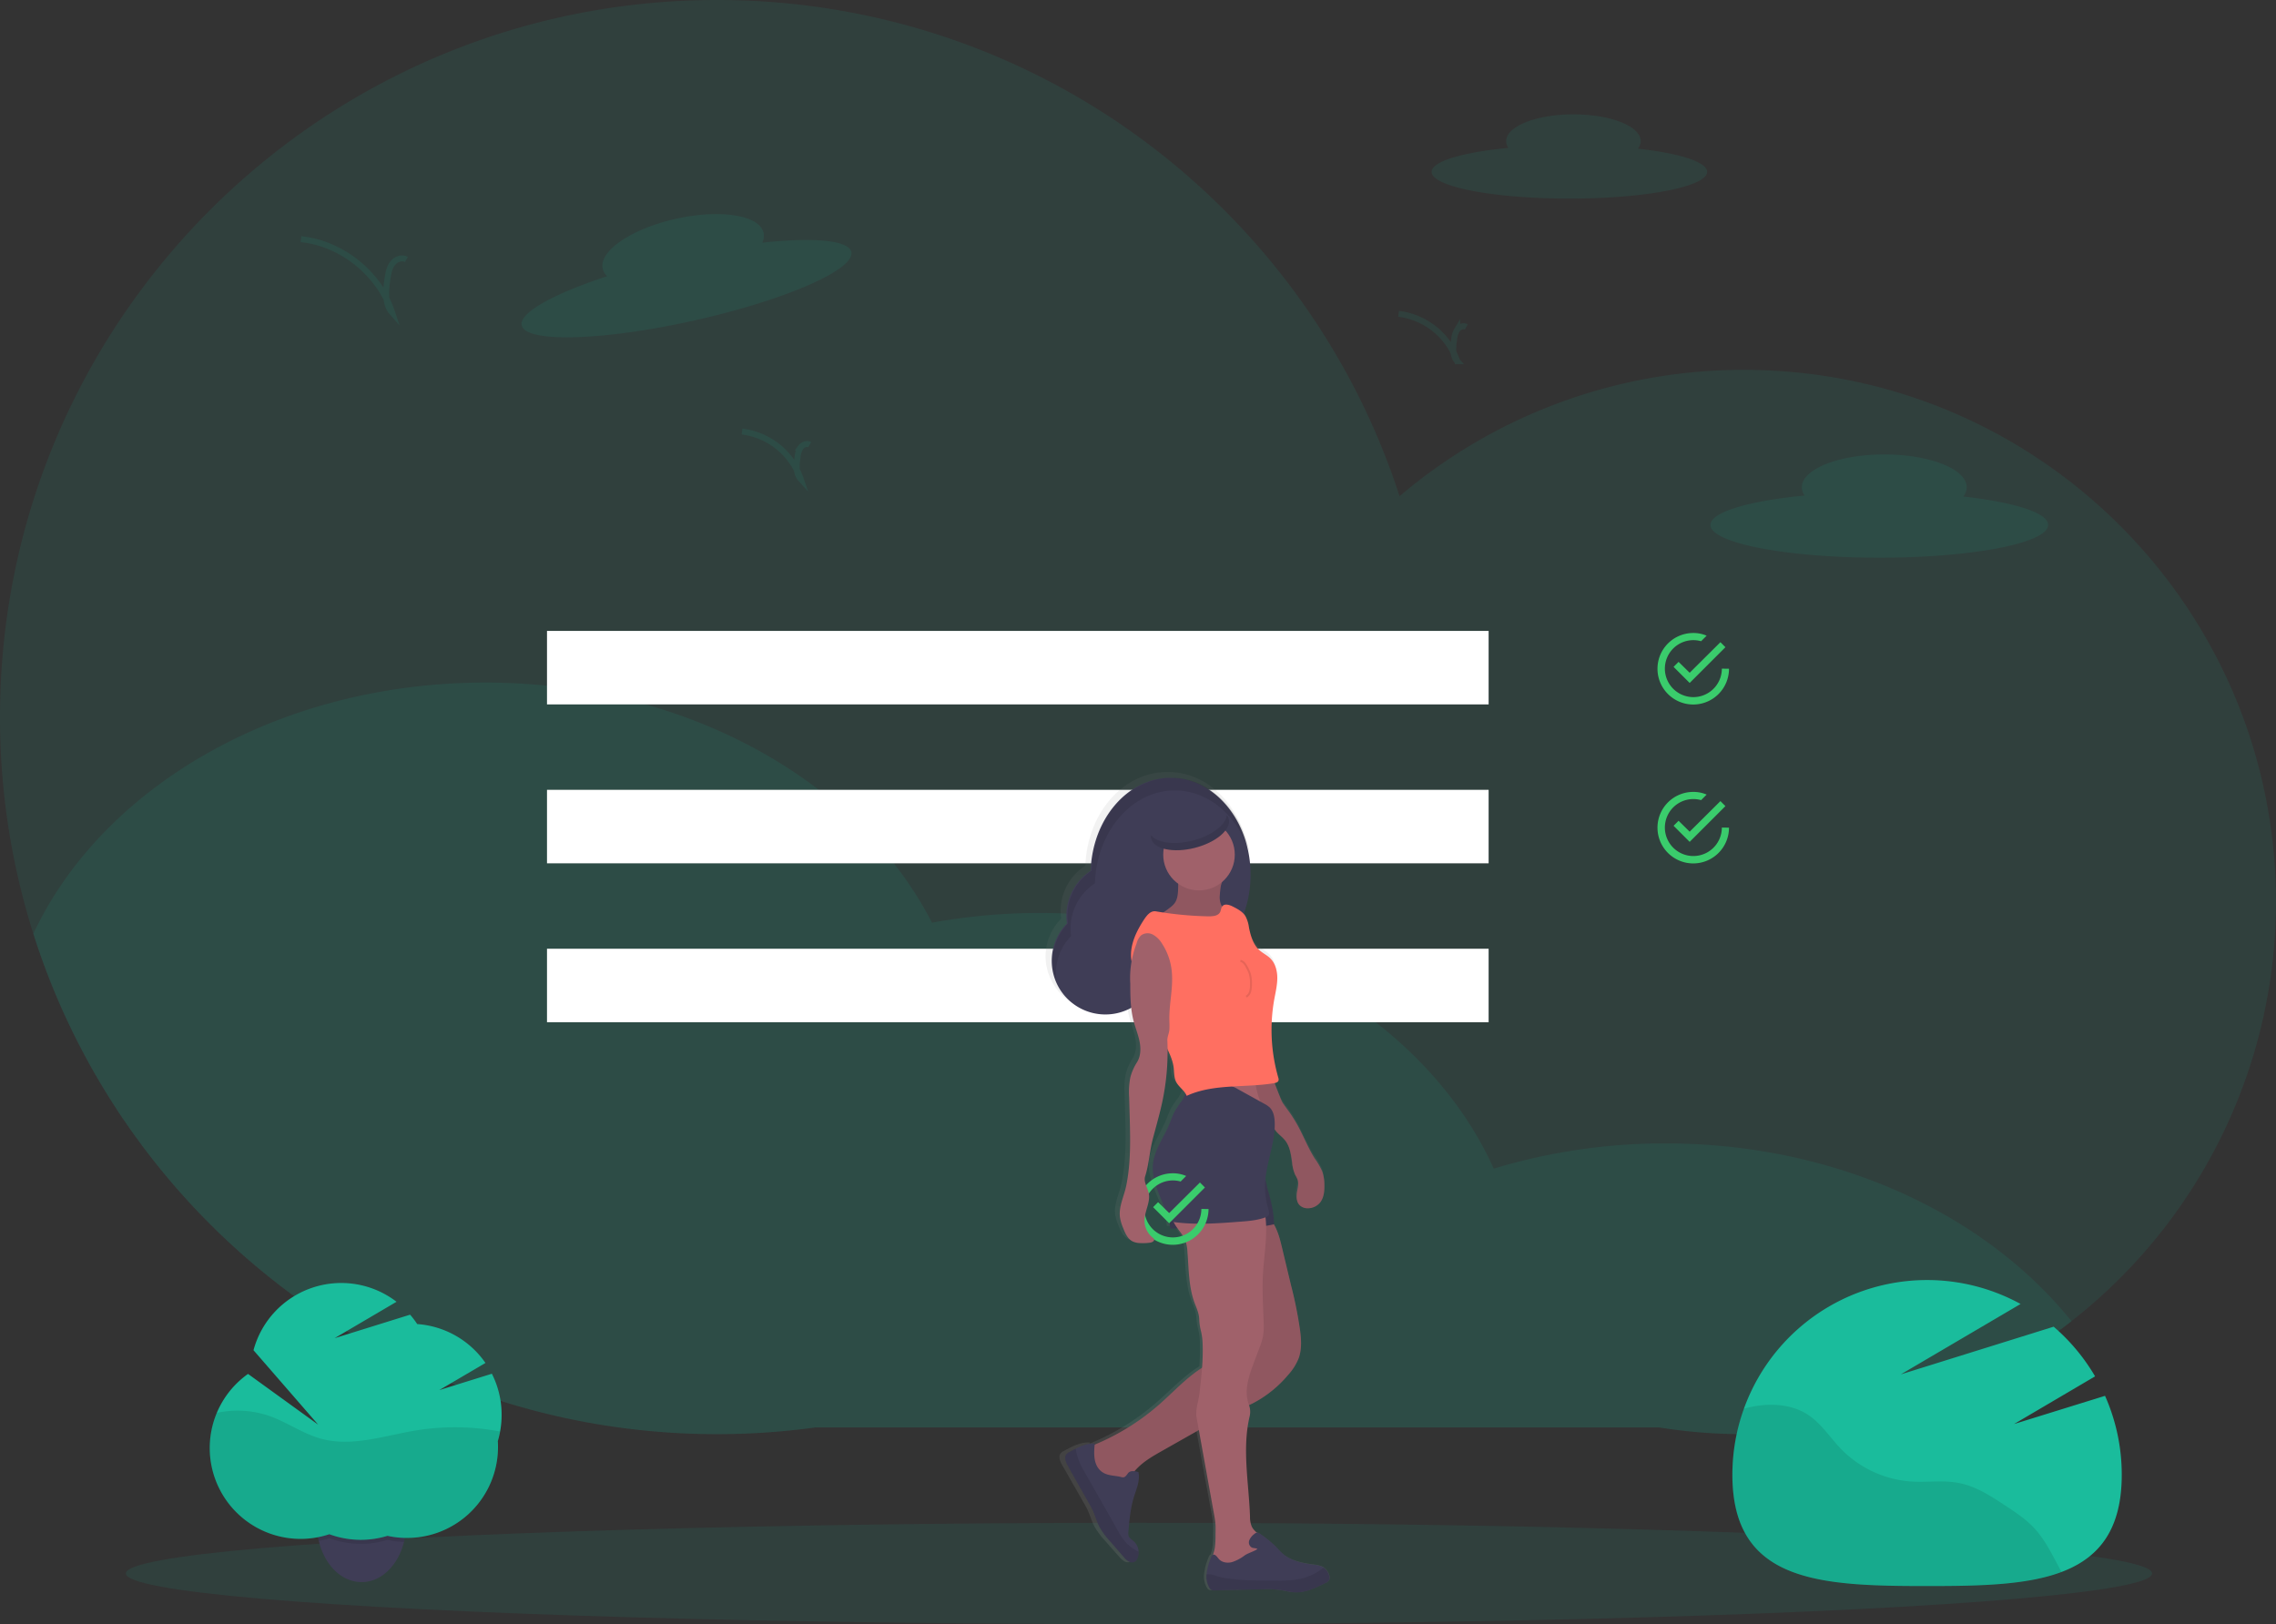 <svg id="e1f19e5c-5557-4412-8bb7-7a6312267dc8" data-name="Layer 1" xmlns="http://www.w3.org/2000/svg" xmlns:xlink="http://www.w3.org/1999/xlink" width="1145.7" height="817.62" viewBox="0 0 1145.7 817.62"><rect x="0" y="0" width="1145.7" height="817.62" fill="#333333" stroke="none"/><defs><linearGradient id="bd020c25-3c8c-4c56-bf4e-8fd3789f73bb" x1="625" y1="842.81" x2="625" y2="429.81" gradientUnits="userSpaceOnUse"><stop offset="0" stop-color="gray" stop-opacity="0.25"/><stop offset="0.54" stop-color="gray" stop-opacity="0.12"/><stop offset="1" stop-color="gray" stop-opacity="0.1"/></linearGradient></defs><title>to do</title><path d="M1172.85,495.29A268.06,268.06,0,0,1,862.36,759.81H437.65a364.06,364.06,0,0,1-49.5,3.38c-161.35,0-298-105.86-344.22-251.91A360.77,360.77,0,0,1,27.15,402.19c0-199.38,161.63-361,361-361C548.72,41.19,684.78,146,731.67,291A266.84,266.84,0,0,1,905,227.39C1052.91,227.39,1172.85,347.33,1172.85,495.29Z" transform="translate(-27.15 -41.19)" fill="#1abc9c" opacity="0.1"/><path d="M1069.94,706.36a268.31,268.31,0,0,1-207.58,53.45H437.65a364.06,364.06,0,0,1-49.5,3.38c-161.35,0-298-105.86-344.22-251.91C78.5,437.39,167.34,384.81,271.5,384.81c101.5,0,188.45,49.94,224.81,120.87a301.82,301.82,0,0,1,54.19-4.87c105.2,0,194.77,53.65,228.59,128.71a295.63,295.63,0,0,1,86.41-12.71C951.3,616.81,1026.71,652.49,1069.94,706.36Z" transform="translate(-27.15 -41.19)" fill="#1abc9c" opacity="0.1"/><rect x="275.35" y="317.62" width="474" height="37" fill="#fff"/><rect x="275.35" y="397.62" width="474" height="37" fill="#fff"/><rect x="275.35" y="477.62" width="474" height="37" fill="#fff"/><path d="M872.12,374.39l-2.52,2.52,8.1,8.1,18-18-2.52-2.52L877.7,379.88l-5.58-5.49Zm21.78,3.42A14.34,14.34,0,1,1,883.46,364l2.79-2.79a16.74,16.74,0,0,0-6.75-1.35,18,18,0,1,0,18,18Z" transform="translate(-27.15 -41.19)" fill="#3acc6c"/><path d="M872.12,454.39l-2.52,2.52,8.1,8.1,18-18-2.52-2.52L877.7,459.88l-5.58-5.49Zm21.78,3.42A14.34,14.34,0,1,1,883.46,444l2.79-2.79a16.74,16.74,0,0,0-6.75-1.35,18,18,0,1,0,18,18Z" transform="translate(-27.15 -41.19)" fill="#3acc6c"/><ellipse cx="573.35" cy="792.12" rx="510" ry="25.5" fill="#1abc9c" opacity="0.1"/><path d="M935.52,290.66a7.54,7.54,0,0,1-1.36-4.2c0-9.11,18.58-16.5,41.5-16.5s41.5,7.39,41.5,16.5a7.82,7.82,0,0,1-1.72,4.69c25.52,2.84,42.72,8.18,42.72,14.31,0,9.11-38.06,16.5-85,16.5s-85-7.39-85-16.5C888.16,299,907.46,293.36,935.52,290.66Z" transform="translate(-27.15 -41.19)" fill="#1abc9c" opacity="0.1"/><path d="M786.45,115.64a6.23,6.23,0,0,1-1.11-3.43c0-7.44,15.16-13.46,33.85-13.46s33.86,6,33.86,13.46a6.37,6.37,0,0,1-1.39,3.82c20.81,2.33,34.84,6.68,34.84,11.68,0,7.43-31,13.46-69.34,13.46s-69.35-6-69.35-13.46C747.81,122.41,763.56,117.84,786.45,115.64Z" transform="translate(-27.15 -41.19)" fill="#1abc9c" opacity="0.1"/><path d="M332.77,180.25a7.49,7.49,0,0,1-2.24-3.8c-2-8.9,14.54-20.15,36.91-25.13s42.12-1.82,44.1,7.08a7.84,7.84,0,0,1-.65,4.95c25.52-2.77,43.47-1.3,44.8,4.68,2,8.89-33.56,24.38-79.38,34.58s-84.57,11.28-86.55,2.38C288.35,198.66,306,189,332.77,180.25Z" transform="translate(-27.15 -41.19)" fill="#1abc9c" opacity="0.1"/><path d="M231.73,171.81c-2.33-1.35-5.48-.06-7.08,2.11s-2.05,5-2.45,7.63c-.89,5.91-1.54,12.7,2.45,17.16-6.52-19.77-25.27-34.92-46-37.13" transform="translate(-27.15 -41.19)" fill="none" stroke="#1abc9c" stroke-miterlimit="10" stroke-width="3" opacity="0.1"/><path d="M434.76,265.06c-1.5-.87-3.52,0-4.55,1.36a10.83,10.83,0,0,0-1.58,4.9c-.57,3.81-1,8.17,1.58,11a35.86,35.86,0,0,0-29.55-23.87" transform="translate(-27.15 -41.19)" fill="none" stroke="#1abc9c" stroke-miterlimit="10" stroke-width="3" opacity="0.1"/><path d="M765.26,205.78c-1.5-.86-3.52,0-4.55,1.36a10.83,10.83,0,0,0-1.58,4.91c-.57,3.8-1,8.16,1.58,11a35.88,35.88,0,0,0-29.55-23.87" transform="translate(-27.15 -41.19)" fill="none" stroke="#1abc9c" stroke-miterlimit="10" stroke-width="3" opacity="0.1"/><path d="M231.65,808.24a37,37,0,0,1-.8,7.76c-.1.48-.21,1-.32,1.41-2.84,11.39-10.85,19.72-20.41,20.25-.32,0-.64,0-1,0-10.11,0-18.66-8.72-21.48-20.73-.08-.32-.15-.64-.22-1a37,37,0,0,1-.8-7.76c0-16.27,10.07-29.45,22.5-29.45S231.65,792,231.65,808.24Z" transform="translate(-27.15 -41.19)" fill="#3f3d56"/><path d="M231.65,808.24a37,37,0,0,1-.8,7.76c-.1.48-.21,1-.32,1.41-.34,0-.67,0-1,0a45.76,45.76,0,0,1-7.36-1,44.92,44.92,0,0,1-6.56,1.5,45.87,45.87,0,0,1-5.14.48l-1.74,0a46.41,46.41,0,0,1-6.16-.41,45.17,45.17,0,0,1-9.67-2.4,45.56,45.56,0,0,1-5.22,1.4c-.08-.32-.15-.64-.22-1a37,37,0,0,1-.8-7.76c0-16.27,10.07-29.45,22.5-29.45S231.65,792,231.65,808.24Z" transform="translate(-27.15 -41.19)" opacity="0.1"/><path d="M279.65,753.38a45.54,45.54,0,0,0-4.9-20.61L248.29,741l23.23-13.66a45.73,45.73,0,0,0-34.36-19.58,45.65,45.65,0,0,0-3.57-4.72l-38,11.83,31.17-18.33a45.73,45.73,0,0,0-72,24.39l32.55,37.47L152,732.86a45.74,45.74,0,0,0,40.93,80.7,45.92,45.92,0,0,0,29.28.81,45.78,45.78,0,0,0,55.62-44.66c0-1,0-2-.1-3A45.63,45.63,0,0,0,279.65,753.38Z" transform="translate(-27.15 -41.19)" fill="#1abc9c"/><path d="M278.86,761.86a121.9,121.9,0,0,0-42.34-.54c-15.89,2.63-32.13,8.41-47.67,4.19-9.12-2.48-17-8.22-25.91-11.41a49.18,49.18,0,0,0-26.75-1.6,45.76,45.76,0,0,0,56.69,61.06,45.92,45.92,0,0,0,29.28.81,45.78,45.78,0,0,0,55.62-44.66c0-1,0-2-.1-3A45.19,45.19,0,0,0,278.86,761.86Z" transform="translate(-27.15 -41.19)" opacity="0.1"/><path d="M1041,758.09l40.78-24a98.35,98.35,0,0,0-20.85-25L984,733.09l60.28-35.44a98,98,0,0,0-145.08,86c0,54.12,43.88,56,98,56s98-1.88,98-56a97.65,97.65,0,0,0-8.41-39.76Z" transform="translate(-27.15 -41.19)" fill="#1abc9c"/><path d="M1051.33,810.7c-4.16-4.51-9.33-8-14.45-11.35-7.41-4.91-15.07-9.93-23.79-11.6-7.67-1.47-15.58-.23-23.37-.68a54.62,54.62,0,0,1-35.81-16.41c-5.57-5.76-9.95-12.83-16.65-17.23-7.22-4.74-16.38-5.76-24.94-4.58a66.11,66.11,0,0,0-7.38,1.51,97.73,97.73,0,0,0-5.79,33.25c0,54.12,43.88,56,98,56,26.26,0,50.11-.44,67.71-7.08l-2.94-5.5C1058.86,821.29,1055.74,815.49,1051.33,810.7Z" transform="translate(-27.15 -41.19)" opacity="0.1"/><path d="M696.29,834.19a7.31,7.31,0,0,0-2.75-3.94c-.16-.11-.33-.21-.5-.31a12.33,12.33,0,0,0-4.42-1.13c-5.74-.74-11.77-1.85-16.12-5.61-1.26-1.09-2.33-2.36-3.49-3.53a62.08,62.08,0,0,0-7.93-6.41,2.84,2.84,0,0,0-2.06-.76,10,10,0,0,1-2.63-3.15,12.08,12.08,0,0,1-.86-4.89c-.58-17-4.19-34.48-.18-51a9.94,9.94,0,0,0-.34-5.61c.81-.37,1.62-.75,2.42-1.16a59.58,59.58,0,0,0,17.77-14.25,27.69,27.69,0,0,0,5.41-8.53c1.51-4.24,1.29-8.88.75-13.34a204.17,204.17,0,0,0-4.71-23.33l-4.59-19c-1-4.18-2.11-8.47-4.33-12.12l.21,0c-.15-2.11-.31-4.22-.62-6.31a89,89,0,0,0-2.7-11.25c-.4-1.4-.71-3.35-1.17-5.23.83-8.53,4.15-16.81,4.71-25.31.18.24.35.48.54.72,1.38,1.72,3.28,3,4.68,4.67,2.62,3.18,3.21,7.48,3.76,11.53a18.83,18.83,0,0,0,1.55,6.12,20.12,20.12,0,0,1,1.27,2.49c.58,1.73.15,3.61-.2,5.41-.49,2.56-.68,5.54,1.17,7.41A5.86,5.86,0,0,0,684.6,648a8.19,8.19,0,0,0,7-3.09c1.89-2.45,2.16-5.74,2.08-8.81a20.34,20.34,0,0,0-1.12-6.8,35.54,35.54,0,0,0-3.83-6.5c-2.68-4.14-4.65-8.67-6.86-13.07a74.64,74.64,0,0,0-6.09-10.31c-1.25-1.74-2.61-3.41-3.73-5.22-.37-.6-2.2-5.07-3.91-9.54.88-.18,1.79-.54,2-1.36a2.62,2.62,0,0,0-.15-1.43,86.23,86.23,0,0,1-2-39.75c.66-3.58,1.55-7.15,1.54-10.78s-1-7.45-3.67-10c-1.64-1.57-3.78-2.56-5.48-4.06-3.27-2.9-4.58-7.35-5.42-11.61a16.55,16.55,0,0,0-1.83-5.71,8.68,8.68,0,0,0-.88-1.12,57,57,0,0,0,3.54-19.91,58.13,58.13,0,0,0-2-15.1c.54,1.34,1,2.71,1.49,4.11-4.18-21.82-20.55-38.1-40.1-38.1h-.54c-22.17,0-40.25,20.93-41.11,47.14a27,27,0,0,0-12.19,26.69,26.88,26.88,0,0,0-7.87,19,27.42,27.42,0,0,0,27.61,27.22,27.76,27.76,0,0,0,13.31-3.4,45.86,45.86,0,0,0,1.21,6.68c.92,3.48,2.34,6.84,3,10.37s.62,7.41-1.3,10.47a26.64,26.64,0,0,0-3.45,7.7,37,37,0,0,0-.61,10c.09,3.06.17,6.11.26,9.17.34,12,.67,24-1.76,35.78-1.1,5.34-3.88,10.41-3.25,15.83a22.65,22.65,0,0,0,1.7,5.7c1,2.62,2.3,5.44,4.84,6.71a9.82,9.82,0,0,0,3.94.85,27.41,27.41,0,0,0,5-.22c1-.14,2.35-.81,2-1.77a1.88,1.88,0,0,0-.72-.79,11.05,11.05,0,0,1-4.2-8.61c0-4.74,3.15-9.31,2.18-14-.61-2.88-2.77-5.67-1.86-8.47,2-6.33,2.3-13.12,4-19.54.57-2.09,1.14-4.19,1.72-6.28,1-3.74,2-7.49,2.87-11.27A121.18,121.18,0,0,0,613,567.29a30.12,30.12,0,0,1,3.27,9.56c.3,2.43.14,5,1.28,7.17s3.4,3.76,4.75,5.85a33.63,33.63,0,0,1-1.89,3.69,51.24,51.24,0,0,0-3.87,5.72c-1,2-1.7,4.06-2.55,6.09-2.85,6.82-7.74,13-8.45,20.35-.58,5.91,1.66,11.69,3.93,17.18q2,4.92,4.15,9.8c.09.21.19.44.3.65.17,1.67.39,3.33.61,5l3.67,0c1.5,2,3.17,4,4.07,6.33a20.38,20.38,0,0,1,1,5.59c.73,9,.59,18.23,4,26.6,1,2.49,2,5,2.1,7.53a29.34,29.34,0,0,0,1,6.24,31.57,31.57,0,0,1,.8,6.72,105.33,105.33,0,0,1-.3,11.65c-8,5-14.66,12.22-21.86,18.47a120.3,120.3,0,0,1-33.34,20.47c0-.19,0-.39,0-.58-3.42-.16-6.68,1-9.78,2.59-1.09.54-2.15,1.12-3.2,1.69a5.33,5.33,0,0,0-1.55,1.1c-1.4,1.63-.38,4.1.69,6q5.34,9.35,10.68,18.68c.82,1.44,1.65,2.89,2.33,4.4,1.16,2.57,1.9,5.3,3.2,7.8a38.64,38.64,0,0,0,5.52,7.37q3.48,4,7,7.91a9.29,9.29,0,0,0,2.68,2.36,3.26,3.26,0,0,0,3.41-.15,3.43,3.43,0,0,0,.89-1.21,7.38,7.38,0,0,0,.72-3.61,7.69,7.69,0,0,0-2.53-5.35c-1-.83-2.2-1.51-2.61-2.7a4.86,4.86,0,0,1-.12-2c.5-5.89,1-11.84,2.76-17.48,1.32-4.22,3.37-8.56,2.39-12.87a12.09,12.09,0,0,0-2-.43,29.35,29.35,0,0,1,2.18-2.28c3.54-3.32,7.85-5.73,12.11-8.1l18.8-10.48q1.3,7.22,2.63,14.41c.31,1.66.61,3.32.91,5L637,803a50.87,50.87,0,0,1,.81,5.61c.12,1.86,0,3.72,0,5.57a41.43,41.43,0,0,1-.37,6.21,26.27,26.27,0,0,1-.89,3.41l-.14,0a2.21,2.21,0,0,0-.8,1.17,31,31,0,0,0-2.34,8.64,11,11,0,0,0,1.4,6.81,2.74,2.74,0,0,0,1,1.11,3.33,3.33,0,0,0,1.6.23l24.71-.52a54.29,54.29,0,0,1,9.11.33c2.4.36,4.76,1,7.18,1.19,5.63.34,11-2.2,16-4.67a4,4,0,0,0,2-1.54A3.21,3.21,0,0,0,696.29,834.19Z" transform="translate(-27.15 -41.19)" fill="url(#bd020c25-3c8c-4c56-bf4e-8fd3789f73bb)"/><path d="M564.23,506.07a27.75,27.75,0,0,1-.28-3.9,27,27,0,0,1,12.22-22.6c.84-26,18.53-46.81,40.23-46.81,22.24,0,40.27,21.83,40.27,48.75s-18,48.74-40.27,48.74a34.12,34.12,0,0,1-6.25-.58,27,27,0,1,1-45.92-23.6Z" transform="translate(-27.15 -41.19)" fill="#3f3d56"/><path d="M618.52,439.12c-21.7,0-39.39,20.78-40.23,46.8a27,27,0,0,0-12.22,22.61,28,28,0,0,0,.28,3.9,26.93,26.93,0,0,0-7.7,18.88,28.42,28.42,0,0,0,.21,3.35,27,27,0,0,1,5.9-28.59,27.75,27.75,0,0,1-.28-3.9,27,27,0,0,1,12.22-22.6c.84-26,18.53-46.81,40.23-46.81,19.14,0,35.16,16.17,39.25,37.84C650.43,452.2,635.74,439.12,618.52,439.12Z" transform="translate(-27.15 -41.19)" opacity="0.1"/><path d="M641.19,491.66a10.3,10.3,0,0,0,.52,4.72c.93,2.15,3.21,4.07,2.54,6.31-.43,1.45-2,2.25-3.38,2.73-6.76,2.29-14.14.93-21.27,1.24a68.34,68.34,0,0,1-7.15.25,11.42,11.42,0,0,1-6.65-2.32A57.08,57.08,0,0,0,616.26,498a11.82,11.82,0,0,0,2.1-2c1.52-2,1.75-4.67,1.84-7.18s.07-5,0-7.46q7.67-.09,15.31-.07c1.64,0,6.64-.4,7.21,1.37.29.88-.81,3.46-1,4.45C641.46,488.62,641.29,490.14,641.19,491.66Z" transform="translate(-27.15 -41.19)" fill="#a0616a"/><path d="M641.19,491.66a10.3,10.3,0,0,0,.52,4.72c.93,2.15,3.21,4.07,2.54,6.31-.43,1.45-2,2.25-3.38,2.73-6.76,2.29-14.14.93-21.27,1.24a68.34,68.34,0,0,1-7.15.25,11.42,11.42,0,0,1-6.65-2.32A57.08,57.08,0,0,0,616.26,498a11.82,11.82,0,0,0,2.1-2c1.52-2,1.75-4.67,1.84-7.18s.07-5,0-7.46q7.67-.09,15.31-.07c1.64,0,6.64-.4,7.21,1.37.29.88-.81,3.46-1,4.45C641.46,488.62,641.29,490.14,641.19,491.66Z" transform="translate(-27.15 -41.19)" opacity="0.1"/><path d="M666.6,584.2a34.4,34.4,0,0,1-2,16.81,320.24,320.24,0,0,0-33.06-1.74,18.57,18.57,0,0,0,3.53-8.71,48.1,48.1,0,0,0,0-8.9l21.44-.07a19.89,19.89,0,0,1,4.69.35C663.36,582.43,664.5,583.81,666.6,584.2Z" transform="translate(-27.15 -41.19)" fill="#a0616a"/><path d="M672.61,596c1.1,1.81,2.43,3.46,3.65,5.19a74.08,74.08,0,0,1,6,10.24c2.16,4.36,4.09,8.86,6.71,13a35.44,35.44,0,0,1,3.76,6.46,20.8,20.8,0,0,1,1.09,6.75c.08,3.05-.19,6.32-2,8.75a8,8,0,0,1-6.9,3.07,5.64,5.64,0,0,1-3.59-1.56c-1.81-1.85-1.63-4.82-1.15-7.36.34-1.78.77-3.65.2-5.37a19,19,0,0,0-1.24-2.47,19.14,19.14,0,0,1-1.52-6.08c-.54-4-1.11-8.29-3.68-11.44-1.37-1.7-3.23-2.94-4.58-4.65-.71-.9-1.27-1.91-2-2.76-1.07-1.22-2.56-2.15-3.18-3.65a14.6,14.6,0,0,1-.56-3,22.17,22.17,0,0,0-1.76-4.67c-2.45-5.61-3.11-11.82-3.73-17.91a25.38,25.38,0,0,0,7.7-1.52C665,577.17,671.86,594.72,672.61,596Z" transform="translate(-27.15 -41.19)" fill="#a0616a"/><path d="M672.61,596c1.1,1.81,2.43,3.46,3.65,5.19a74.08,74.08,0,0,1,6,10.24c2.16,4.36,4.09,8.86,6.71,13a35.44,35.44,0,0,1,3.76,6.46,20.8,20.8,0,0,1,1.09,6.75c.08,3.05-.19,6.32-2,8.75a8,8,0,0,1-6.9,3.07,5.64,5.64,0,0,1-3.59-1.56c-1.81-1.85-1.63-4.82-1.15-7.36.34-1.78.77-3.65.2-5.37a19,19,0,0,0-1.24-2.47,19.14,19.14,0,0,1-1.52-6.08c-.54-4-1.11-8.29-3.68-11.44-1.37-1.7-3.23-2.94-4.58-4.65-.71-.9-1.27-1.91-2-2.76-1.07-1.22-2.56-2.15-3.18-3.65a14.6,14.6,0,0,1-.56-3,22.17,22.17,0,0,0-1.76-4.67c-2.45-5.61-3.11-11.82-3.73-17.91a25.38,25.38,0,0,0,7.7-1.52C665,577.17,671.86,594.72,672.61,596Z" transform="translate(-27.15 -41.19)" opacity="0.1"/><circle cx="603.56" cy="430.25" r="18.01" fill="#a0616a"/><path d="M666.63,655.09c3.39,4,4.72,9.36,5.94,14.48l4.5,18.82a203.29,203.29,0,0,1,4.61,23.17c.53,4.43.75,9-.73,13.25a27.46,27.46,0,0,1-5.3,8.47,58.45,58.45,0,0,1-17.4,14.15c-3.53,1.83-7.26,3.23-10.88,4.86-5.41,2.43-10.58,5.35-15.75,8.27l-19.42,11c-4.17,2.36-8.38,4.75-11.85,8.05a29.25,29.25,0,0,0-7.26,11,5.49,5.49,0,0,1-1.71,2.83c-1.1.76-2.6.51-3.88.12A22.68,22.68,0,0,1,572,770.84a117.51,117.51,0,0,0,38.81-22.69c8.67-7.63,16.49-16.73,27.07-21.37,4.62-2,10.18-3.57,12.34-8.14a16.68,16.68,0,0,0,1.13-6.67c.19-6.27.38-12.61-.82-18.77-1-5.2-3-10.17-4.47-15.26-3-10.19-4-20.84-5-31.42a176.82,176.82,0,0,1,20.83-1.23,2.37,2.37,0,0,1,1.72.46,2.51,2.51,0,0,1,.53,1.37C664.7,649.87,664.83,653,666.63,655.09Z" transform="translate(-27.15 -41.19)" fill="#a0616a"/><path d="M666.63,655.09c3.39,4,4.72,9.36,5.94,14.48l4.5,18.82a203.29,203.29,0,0,1,4.61,23.17c.53,4.43.75,9-.73,13.25a27.46,27.46,0,0,1-5.3,8.47,58.45,58.45,0,0,1-17.4,14.15c-3.53,1.83-7.26,3.23-10.88,4.86-5.41,2.43-10.58,5.35-15.75,8.27l-19.42,11c-4.17,2.36-8.38,4.75-11.85,8.05a29.25,29.25,0,0,0-7.26,11,5.49,5.49,0,0,1-1.71,2.83c-1.1.76-2.6.51-3.88.12A22.68,22.68,0,0,1,572,770.84a117.51,117.51,0,0,0,38.81-22.69c8.67-7.63,16.49-16.73,27.07-21.37,4.62-2,10.18-3.57,12.34-8.14a16.68,16.68,0,0,0,1.13-6.67c.19-6.27.38-12.61-.82-18.77-1-5.2-3-10.17-4.47-15.26-3-10.19-4-20.84-5-31.42a176.82,176.82,0,0,1,20.83-1.23,2.37,2.37,0,0,1,1.72.46,2.51,2.51,0,0,1,.53,1.37C664.7,649.87,664.83,653,666.63,655.09Z" transform="translate(-27.15 -41.19)" opacity="0.1"/><path d="M564.69,779.16q5.22,9.27,10.45,18.55c.81,1.43,1.62,2.87,2.29,4.37,1.13,2.55,1.85,5.26,3.13,7.74a38.54,38.54,0,0,0,5.4,7.32l6.82,7.86a9.18,9.18,0,0,0,2.63,2.34,3.14,3.14,0,0,0,3.34-.15,3.64,3.64,0,0,0,.87-1.21,7.32,7.32,0,0,0,.7-3.58,7.69,7.69,0,0,0-2.48-5.31c-.94-.82-2.15-1.5-2.55-2.68a5,5,0,0,1-.12-2c.49-5.85,1-11.75,2.71-17.35,1.29-4.19,3.29-8.5,2.33-12.78-1.82-.55-4.19-.93-5.28.63-2.12,3-2.25,1.9-5.52,1.44s-6.34-.66-8.73-3.22c-3.18-3.38-2.91-8.62-2.44-13.23-3.35-.16-6.54,1.05-9.57,2.57-1.07.54-2.11,1.11-3.14,1.68a5.16,5.16,0,0,0-1.52,1.09C562.64,774.86,563.64,777.31,564.69,779.16Z" transform="translate(-27.15 -41.19)" fill="#3f3d56"/><path d="M665.29,640.06a86.27,86.27,0,0,1,2.64,11.17c.31,2.08.46,4.18.62,6.27-7.11,1.69-14.49,1.77-21.8,1.85l-30.47.33a65.51,65.51,0,0,1-.83-12.42c.43-6.83,3-13.5,2.57-20.33a188.56,188.56,0,0,1,25.3-2.76,11.79,11.79,0,0,1,4.59.44c1.38.5,2.53,1.49,3.86,2.12,3,1.42,7.46.72,10,3C664.08,631.86,664.47,637.14,665.29,640.06Z" transform="translate(-27.15 -41.19)" fill="#3f3d56"/><path d="M665.29,640.06a86.27,86.27,0,0,1,2.64,11.17c.31,2.08.46,4.18.62,6.27-7.11,1.69-14.49,1.77-21.8,1.85l-30.47.33a65.51,65.51,0,0,1-.83-12.42c.43-6.83,3-13.5,2.57-20.33a188.56,188.56,0,0,1,25.3-2.76,11.79,11.79,0,0,1,4.59.44c1.38.5,2.53,1.49,3.86,2.12,3,1.42,7.46.72,10,3C664.08,631.86,664.47,637.14,665.29,640.06Z" transform="translate(-27.15 -41.19)" opacity="0.1"/><path d="M663.56,650.14c2.3,10.84-.13,22.05-.7,33.12-.4,7.92.16,15.86.39,23.79a33.05,33.05,0,0,1-.31,6.82,34.42,34.42,0,0,1-1.81,5.85l-2.74,7.3c-2.57,6.86-5.19,14.21-2.57,21.36a10,10,0,0,1,.4,5.77c-3.92,16.39-.39,33.79.17,50.63a12.23,12.23,0,0,0,.85,4.85c1.4,3,4.85,4.4,6.66,7.13,2.2,3.31,1.41,8-1.18,11s-6.62,4.49-10.58,4.82c-4.95.41-9.91-.79-14.77-1.58l-.54-.52c-.61-3.37,1.24-6.49,1.82-9.94a42.33,42.33,0,0,0,.37-6.17c0-1.84.1-3.69,0-5.53a52.57,52.57,0,0,0-.79-5.57l-4.14-22.92-.89-4.94-3.71-20.58c-.7-3.89,1-8.24,1.46-12.16.93-8.13,1.86-16.3,1.59-24.47a32.34,32.34,0,0,0-.79-6.67,29.59,29.59,0,0,1-.93-6.2c-.06-2.52-1.07-5-2.06-7.48-3.29-8.31-3.16-17.5-3.87-26.41a20.45,20.45,0,0,0-1-5.55c-1-2.72-3.08-4.9-4.7-7.31s-2.85-5.42-1.93-8.18c1.46-4.41,7.45-5.82,11.08-7.11a31.16,31.16,0,0,1,19.37-.65A66.76,66.76,0,0,1,663.56,650.14Z" transform="translate(-27.15 -41.19)" fill="#a0616a"/><path d="M635.94,840.51a2.71,2.71,0,0,0,1,1.1,3.37,3.37,0,0,0,1.58.23l24.18-.52a52.06,52.06,0,0,1,8.92.33c2.35.35,4.65,1,7,1.18,5.5.34,10.73-2.18,15.67-4.64a4,4,0,0,0,1.92-1.53,3.25,3.25,0,0,0,0-2.36,7.26,7.26,0,0,0-2.7-3.91,5,5,0,0,0-.49-.31,11.85,11.85,0,0,0-4.32-1.12c-5.62-.74-11.53-1.84-15.79-5.58-1.23-1.07-2.27-2.33-3.41-3.5a59.28,59.28,0,0,0-7.76-6.36,2.73,2.73,0,0,0-2-.76,2.55,2.55,0,0,0-1.11.64,7.67,7.67,0,0,0-2.63,3.25,3,3,0,0,0,1.3,3.63c1,.39,2,.19,2.82.73-1.74,1.26-4.43,1.89-6.39,3.2a21.73,21.73,0,0,1-6.43,3.4c-2.36.61-5.17.19-6.71-1.7-.83-1-1.88-2.57-3-1.9a2.14,2.14,0,0,0-.79,1.15,31.12,31.12,0,0,0-2.29,8.59A11,11,0,0,0,635.94,840.51Z" transform="translate(-27.15 -41.19)" fill="#3f3d56"/><path d="M642.45,587.35a16,16,0,0,1,4.15.46,17.68,17.68,0,0,1,3.7,1.7l13.25,7.34a12.36,12.36,0,0,1,2.69,1.82c1.91,1.83,2.46,4.66,2.57,7.31.45,10.3-4.2,20.18-4.79,30.48a39.12,39.12,0,0,0,1.64,13.6c.33,1.09.66,2.42-.14,3.24a3,3,0,0,1-1,.6c-4.19,1.63-8.76,2-13.24,2.33-11,.84-22.06,1.68-33,.21a3.79,3.79,0,0,1-1.56-.44,4,4,0,0,1-1.33-1.92q-2.07-4.85-4-9.72c-2.23-5.46-4.42-11.2-3.86-17.07.7-7.28,5.48-13.43,8.27-20.2.84-2,1.5-4.12,2.51-6.05a50,50,0,0,1,3.78-5.68c1.07-1.53,2.1-5,3.41-6,1.6-1.31,6.12-1.28,8.15-1.52A69,69,0,0,1,642.45,587.35Z" transform="translate(-27.15 -41.19)" fill="#3f3d56"/><path d="M564.69,779.16q5.22,9.27,10.45,18.55c.81,1.43,1.62,2.87,2.29,4.37,1.13,2.55,1.85,5.26,3.13,7.74a38.54,38.54,0,0,0,5.4,7.32l6.82,7.86a9.18,9.18,0,0,0,2.63,2.34,3.14,3.14,0,0,0,3.34-.15,3.64,3.64,0,0,0,.87-1.21,7.32,7.32,0,0,0,.7-3.58,22.83,22.83,0,0,1-6.62-4.88,33.16,33.16,0,0,1-3.86-5.79q-1.4-2.47-2.81-5-7.24-12.74-14.5-25.48a28.92,28.92,0,0,1-3.86-10.83c-1.07.54-2.11,1.11-3.14,1.68a5.16,5.16,0,0,0-1.52,1.09C562.64,774.86,563.64,777.31,564.69,779.16Z" transform="translate(-27.15 -41.19)" opacity="0.1"/><path d="M635.94,840.51a2.71,2.71,0,0,0,1,1.1,3.37,3.37,0,0,0,1.58.23l24.18-.52a52.06,52.06,0,0,1,8.92.33c2.35.35,4.65,1,7,1.18,5.5.34,10.73-2.18,15.67-4.64a4,4,0,0,0,1.92-1.53,3.25,3.25,0,0,0,0-2.36,7.26,7.26,0,0,0-2.7-3.91c-.35.22-.68.46-1,.69a28.54,28.54,0,0,1-11,5,56.65,56.65,0,0,1-11.86.86c-9.13,0-18.33.06-27.35-1.58-1.82-.33-5.51-2-7.8-1.57A11,11,0,0,0,635.94,840.51Z" transform="translate(-27.15 -41.19)" opacity="0.1"/><path d="M609.05,500a179.66,179.66,0,0,0,26.5,2.51c2.19,0,4.84-.22,5.81-2.18.45-.92.42-2.06,1.06-2.87,1.19-1.51,3.59-.76,5.3.11,2.4,1.22,4.91,2.54,6.34,4.82a16.08,16.08,0,0,1,1.79,5.67c.84,4.23,2.11,8.65,5.32,11.53,1.66,1.49,3.75,2.46,5.35,4,2.59,2.52,3.6,6.3,3.6,9.91s-.86,7.16-1.51,10.72a86.9,86.9,0,0,0,2,39.46,2.71,2.71,0,0,1,.14,1.43c-.25.92-1.37,1.25-2.32,1.4-14.67,2.42-30.42.13-43.92,6.36-1.13-2.78-3.91-4.35-5.29-7-1.11-2.15-1-4.71-1.25-7.12-.81-6.51-5-12.06-7.32-18.19-2.07-5.37-2.79-11.28-5.68-16.26-1-1.76-2.31-3.37-3.32-5.15a39.5,39.5,0,0,1-2.37-5.46,38.54,38.54,0,0,1-2.74-10.05c-.58-7,2.67-13.69,6.51-19.53C604.54,501.87,606.39,499.55,609.05,500Z" transform="translate(-27.15 -41.19)" fill="#ff6f61"/><path d="M651.54,524.89c1.68.37,2.66,2.06,3.44,3.59a19,19,0,0,1,1.32,3,17.32,17.32,0,0,1,.55,5.37,12.56,12.56,0,0,1-.36,3.41,4.52,4.52,0,0,1-2,2.7" transform="translate(-27.15 -41.19)" fill="none" stroke="#000" stroke-miterlimit="10" opacity="0.1"/><ellipse cx="626.15" cy="458.43" rx="20.13" ry="9.94" transform="translate(-121.16 128.12) rotate(-14.34)" fill="#3f3d56"/><path d="M627.55,464.35c9.58-2.45,16.67-7.89,17.17-12.8a5.32,5.32,0,0,1,.94,1.89c1.36,5.32-6.27,11.86-17,14.62s-20.61.67-22-4.65a5,5,0,0,1-.13-1.81C609.5,465.48,618.17,466.75,627.55,464.35Z" transform="translate(-27.15 -41.19)" opacity="0.1"/><path d="M610.12,646.39l-2.52,2.52,8.1,8.1,18-18-2.52-2.52L615.7,651.88l-5.58-5.49Zm21.78,3.42A14.34,14.34,0,1,1,621.46,636l2.79-2.79a16.74,16.74,0,0,0-6.75-1.35,18,18,0,1,0,18,18Z" transform="translate(-27.15 -41.19)" fill="#3acc6c"/><path d="M617,530.19a31,31,0,0,0-5-14.11,12.2,12.2,0,0,0-4.54-4.4,5.6,5.6,0,0,0-6,.47,8.65,8.65,0,0,0-2.17,4,48,48,0,0,0-3.18,20.3c0,6.3.09,12.68,1.68,18.78.91,3.46,2.3,6.79,3,10.3s.61,7.36-1.27,10.4a26.29,26.29,0,0,0-3.37,7.65,37.27,37.27,0,0,0-.61,9.9l.26,9.11c.33,11.88.66,23.88-1.72,35.52-1.08,5.32-3.8,10.34-3.18,15.73a22.6,22.6,0,0,0,1.66,5.65c1,2.6,2.25,5.41,4.74,6.67a9.39,9.39,0,0,0,3.85.84,26.3,26.3,0,0,0,4.94-.21c1-.14,2.3-.81,2-1.77a1.94,1.94,0,0,0-.7-.78,11,11,0,0,1-4.11-8.54c0-4.72,3.08-9.25,2.13-13.87-.59-2.86-2.7-5.63-1.82-8.41,2-6.28,2.26-13,4-19.4l1.68-6.24c1-3.72,2-7.43,2.81-11.19a122.59,122.59,0,0,0,2.7-31.68c-.07-1.66.85-3.55,1-5.2.16-2,0-3.92,0-5.87C615.76,545.78,617.8,538.21,617,530.19Z" transform="translate(-27.15 -41.19)" fill="#a0616a"/></svg>